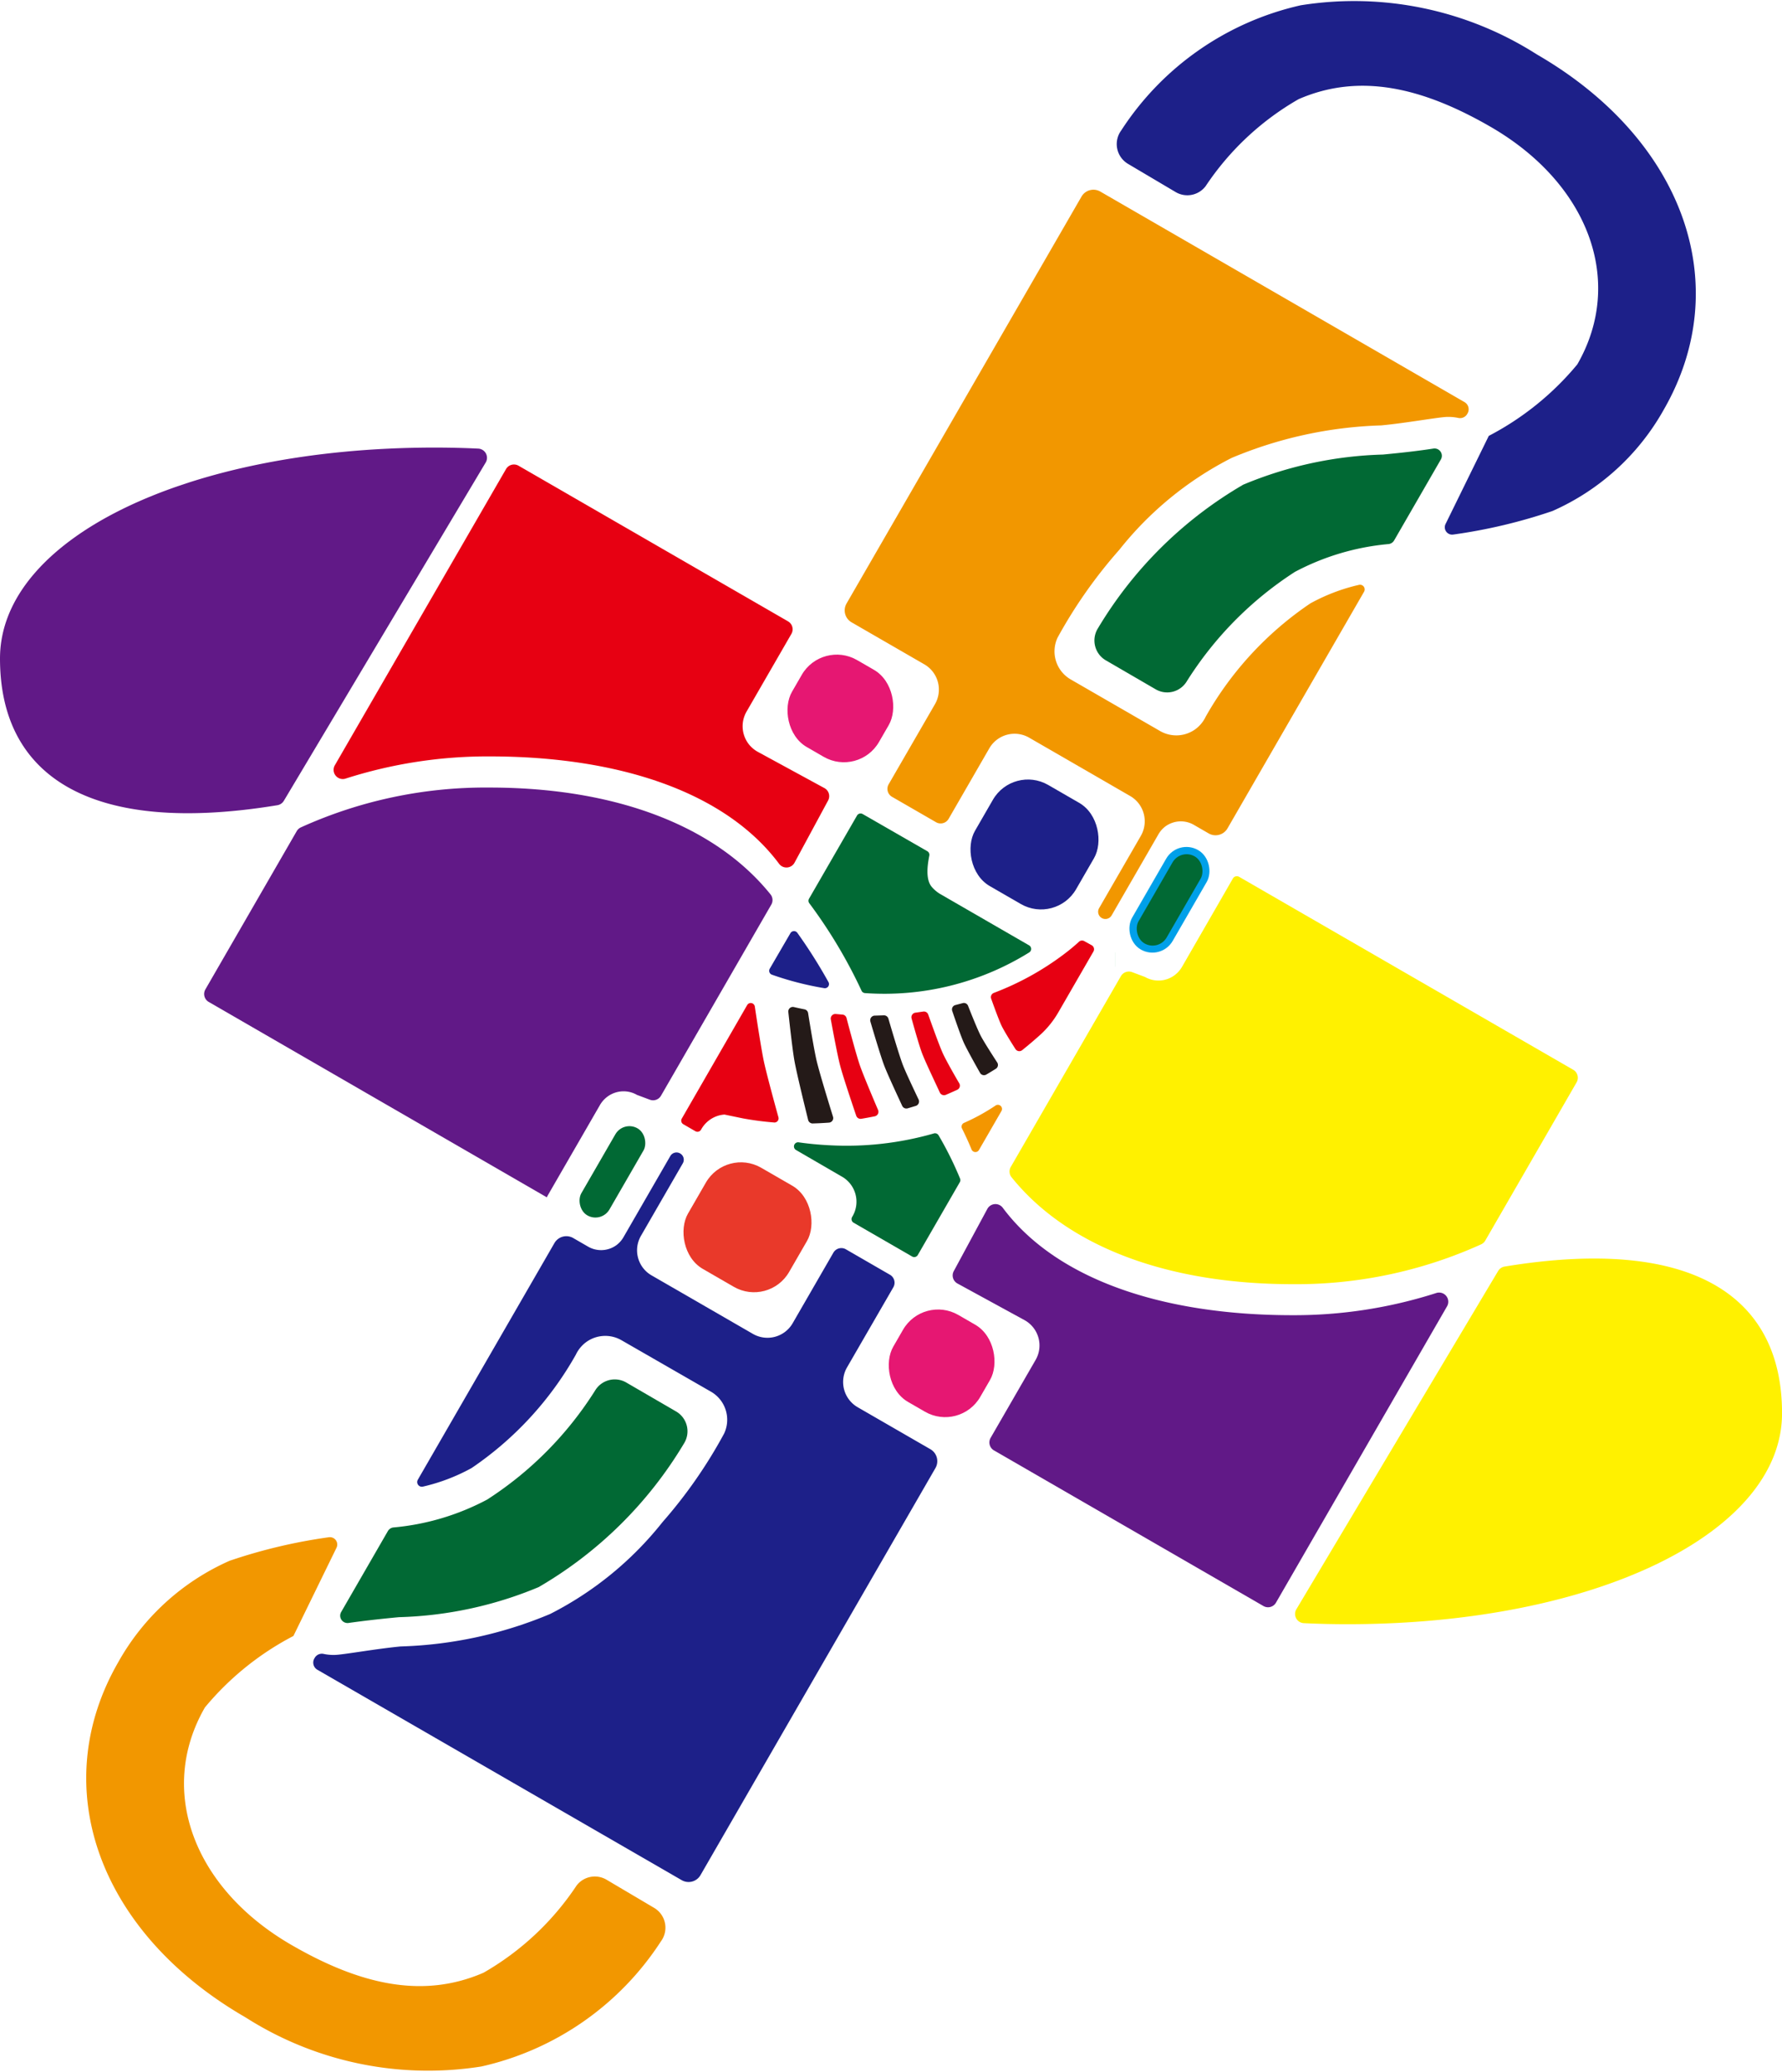 <svg height="50.145" viewBox="0 0 43.144 50.145" width="43.144" xmlns="http://www.w3.org/2000/svg"><path d="m6.872 39.894a.224.224 0 0 1 -.155.106c-4.49.739-6.717-.672-6.717-3.55 0-2.9 4.524-5.106 10.523-5.106q.534 0 1.055.025a.223.223 0 0 1 .181.337z" fill="#611987" transform="translate(0 -20.511)"/><path d="m88.4 1.315a8.219 8.219 0 0 0 -5.713-1.187 7.013 7.013 0 0 0 -4.346 3.029.557.557 0 0 0 .164.809l1.154.683a.556.556 0 0 0 .724-.141 6.713 6.713 0 0 1 2.253-2.108c1.483-.645 3.007-.278 4.647.669 2.372 1.37 3.258 3.74 2.1 5.751a6.956 6.956 0 0 1 -2.143 1.73l-1.047 2.134a.178.178 0 0 0 .188.254 12.926 12.926 0 0 0 2.4-.569 5.748 5.748 0 0 0 2.693-2.449c1.747-3.031.48-6.551-3.074-8.605z" fill="#1d2089" transform="translate(-51.195)"/><path d="m64.907 13.452-5.688 9.848a.333.333 0 0 0 .122.456l1.76 1.016a.706.706 0 0 1 .259.964l-1.123 1.942a.222.222 0 0 0 .081.3l1.071.618a.223.223 0 0 0 .3-.082l.986-1.708a.706.706 0 0 1 .964-.259l2.44 1.409a.72.72 0 0 1 .2.168.708.708 0 0 1 .065.8l-1.01 1.749a.175.175 0 0 0 .064.24.175.175 0 0 0 .239-.064l1.125-1.949a.65.65 0 0 1 .17-.2.636.636 0 0 1 .38-.127.628.628 0 0 1 .314.084l.36.208a.334.334 0 0 0 .456-.122l3.306-5.727a.113.113 0 0 0 -.123-.167 4.52 4.52 0 0 0 -1.178.449 8.148 8.148 0 0 0 -2.531 2.738.808.808 0 0 1 -.243.3.786.786 0 0 1 -.863.051l-2.164-1.249a.784.784 0 0 1 -.319-1.01 11.663 11.663 0 0 1 1.496-2.128 8.226 8.226 0 0 1 2.72-2.224 10.115 10.115 0 0 1 3.6-.786h.013c.626-.058 1.434-.209 1.62-.206a1.131 1.131 0 0 1 .246.023.2.2 0 0 0 .222-.091l.012-.021a.2.2 0 0 0 -.072-.267l-8.821-5.098a.333.333 0 0 0 -.456.122z" fill="#f29700" transform="translate(-38.723 -8.693)"/><rect fill="#e61772" height="2.432" rx=".98" transform="matrix(.866 .5 -.5 .866 19.901 15.486)" width="2.432"/><rect fill="#1d2089" height="2.827" rx=".98" transform="matrix(.866 .5 -.5 .866 24.529 18.509)" width="2.827"/><rect fill="none" height="2.432" rx=".393" stroke="#00a0e9" stroke-miterlimit="10" stroke-width=".346" transform="matrix(.866 .5 -.5 .866 28.581 20.529)" width=".786"/><path d="m83.656 31.559a9.409 9.409 0 0 0 -3.382.729 9.885 9.885 0 0 0 -3.516 3.473.556.556 0 0 0 .191.78l1.205.7a.554.554 0 0 0 .743-.177 8.589 8.589 0 0 1 2.626-2.664 5.973 5.973 0 0 1 2.275-.675.18.18 0 0 0 .129-.087l1.131-1.959a.177.177 0 0 0 -.18-.265c-.339.053-.734.099-1.222.145z" fill="#016934" transform="translate(-50.174 -20.557)"/><path d="m16.147 26.92h-.001" fill="#e70012"/><path d="m21.213 55.156a10.819 10.819 0 0 0 -4.568.964.224.224 0 0 0 -.1.091l-2.213 3.833a.222.222 0 0 0 .081.3l8.187 4.73a.592.592 0 0 1 .028-.055l1.255-2.173a.676.676 0 0 1 .2-.22.658.658 0 0 1 .374-.118.65.65 0 0 1 .326.087l.313.117a.222.222 0 0 0 .27-.1l2.668-4.621a.221.221 0 0 0 -.017-.248c-1.343-1.669-3.763-2.587-6.804-2.587z" fill="#611987" transform="translate(-9.361 -36.094)"/><path d="m33.632 39.471a.726.726 0 0 1 -.2-.168.708.708 0 0 1 -.065-.8l1.088-1.885a.222.222 0 0 0 -.082-.3l-6.528-3.769a.222.222 0 0 0 -.3.081l-4.145 7.17a.222.222 0 0 0 .263.322 11.267 11.267 0 0 1 3.483-.536c3.14 0 5.716.866 7.01 2.6a.222.222 0 0 0 .373-.027l.81-1.5a.222.222 0 0 0 -.086-.306z" fill="#e70012" transform="translate(-15.293 -21.278)"/><rect fill="#016934" height="2.432" rx=".393" transform="matrix(.866 .5 -.5 .866 15.095 27.114)" width=".786"/><path d="m95.637 88.44a.225.225 0 0 1 .156-.106c4.489-.739 6.717.673 6.717 3.55 0 2.9-4.524 5.106-10.523 5.106q-.534 0-1.055-.025a.223.223 0 0 1 -.181-.336z" fill="#fff100" transform="translate(-59.365 -57.678)"/><path d="m9.9 119.278a8.219 8.219 0 0 0 5.709 1.187 7.013 7.013 0 0 0 4.346-3.029.557.557 0 0 0 -.163-.809l-1.155-.683a.556.556 0 0 0 -.724.141 6.709 6.709 0 0 1 -2.252 2.11c-1.483.645-3.007.279-4.647-.669-2.373-1.37-3.259-3.74-2.1-5.751a6.956 6.956 0 0 1 2.143-1.73l1.043-2.135a.178.178 0 0 0 -.188-.254 12.954 12.954 0 0 0 -2.4.569 5.75 5.75 0 0 0 -2.693 2.449c-1.747 3.026-.481 6.549 3.081 8.604z" fill="#f29700" transform="translate(-3.953 -70.448)"/><path d="m31.319 98.2 5.688-9.852a.334.334 0 0 0 -.122-.456l-1.76-1.016a.706.706 0 0 1 -.259-.964l1.123-1.942a.222.222 0 0 0 -.082-.3l-1.07-.618a.222.222 0 0 0 -.3.081l-.986 1.708a.705.705 0 0 1 -.964.259l-2.441-1.409a.7.7 0 0 1 -.266-.969l1.01-1.749a.175.175 0 0 0 -.064-.24.174.174 0 0 0 -.239.064l-1.125 1.949a.646.646 0 0 1 -.17.2.63.63 0 0 1 -.694.043l-.36-.208a.333.333 0 0 0 -.456.122l-3.307 5.727a.113.113 0 0 0 .123.167 4.528 4.528 0 0 0 1.178-.449 8.142 8.142 0 0 0 2.524-2.743.806.806 0 0 1 .243-.3.786.786 0 0 1 .863-.051l2.167 1.246a.784.784 0 0 1 .319 1.01 11.645 11.645 0 0 1 -1.492 2.145 8.226 8.226 0 0 1 -2.72 2.224 10.1 10.1 0 0 1 -3.6.786h-.012c-.626.058-1.435.209-1.62.206a1.137 1.137 0 0 1 -.246-.023.2.2 0 0 0 -.222.091l-.012.021a.2.2 0 0 0 .072.268l8.823 5.094a.333.333 0 0 0 .456-.122z" fill="#1d2089" transform="translate(-14.359 -52.815)"/><rect fill="#e61772" height="2.432" rx=".98" transform="matrix(-.866 -.5 .5 -.866 23.243 34.659)" width="2.432"/><rect fill="#e9392a" height="2.827" rx=".98" transform="matrix(-.866 -.5 .5 -.866 18.615 31.636)" width="2.827"/><path d="m25.254 102.367a9.411 9.411 0 0 0 3.382-.728 9.885 9.885 0 0 0 3.516-3.473.555.555 0 0 0 -.191-.779l-1.205-.7a.555.555 0 0 0 -.743.177 8.581 8.581 0 0 1 -2.625 2.657 5.966 5.966 0 0 1 -2.274.675.179.179 0 0 0 -.129.087l-1.131 1.959a.178.178 0 0 0 .18.265c.337-.048.733-.094 1.22-.14z" fill="#016934" transform="translate(-15.594 -63.225)"/><path d="m26.998 23.224h.001" fill="none" stroke="#094" stroke-miterlimit="10" stroke-width=".346"/><path d="m77.57 71.233a10.827 10.827 0 0 0 4.568-.964.226.226 0 0 0 .1-.091l2.213-3.833a.223.223 0 0 0 -.082-.3l-8.09-4.671a.111.111 0 0 0 -.152.041c-.246.429-1.228 2.132-1.228 2.132a.674.674 0 0 1 -.2.22.653.653 0 0 1 -.7.03l-.313-.117a.223.223 0 0 0 -.271.1l-2.665 4.615a.221.221 0 0 0 .017.248c1.343 1.672 3.762 2.59 6.803 2.59z" fill="#fff100" transform="translate(-46.278 -40.151)"/><path d="m68.481 87.137a.7.7 0 0 1 .266.969l-1.088 1.884a.223.223 0 0 0 .082.3l6.528 3.769a.222.222 0 0 0 .3-.082l4.142-7.173a.222.222 0 0 0 -.263-.322 11.265 11.265 0 0 1 -3.483.536c-3.14 0-5.716-.866-7.01-2.6a.222.222 0 0 0 -.373.027l-.81 1.5a.222.222 0 0 0 .086.306z" fill="#611987" transform="translate(-43.677 -55.185)"/><rect fill="#016934" height="2.432" rx=".393" transform="matrix(-.866 -.5 .5 -.866 28.05 23.031)" width=".786"/><path d="m50.067 73.015a.1.1 0 0 1 -.1.126q-.388-.031-.762-.1l-.444-.092a.725.725 0 0 0 -.13.021.706.706 0 0 0 -.429.329l-.009.016a.1.1 0 0 1 -.137.037l-.292-.169a.1.1 0 0 1 -.037-.137l1.582-2.746a.1.1 0 0 1 .186.035c.057.382.16 1.048.219 1.327s.267 1.044.353 1.353z" fill="#e70012" transform="translate(-31.22 -45.972)"/><path d="m56.2 73.321q-.2.015-.395.02a.111.111 0 0 1 -.11-.084c-.067-.272-.274-1.112-.331-1.427-.046-.254-.117-.892-.149-1.187a.11.11 0 0 1 .135-.119q.127.029.256.055a.109.109 0 0 1 .088.09c.036.228.147.909.209 1.166.07.291.3 1.04.394 1.344a.11.11 0 0 1 -.097.142z" fill="#241a18" transform="translate(-36.129 -46.149)"/><path d="m69.423 67.273a.11.11 0 0 1 .065-.139 6.834 6.834 0 0 0 1.686-.928q.2-.149.376-.311a.11.11 0 0 1 .127-.014l.181.1a.111.111 0 0 1 .041.152l-.843 1.46a2.267 2.267 0 0 1 -.422.535q-.221.2-.461.393a.111.111 0 0 1 -.162-.028c-.1-.155-.278-.443-.335-.562-.067-.14-.192-.486-.253-.658z" fill="#e70012" transform="translate(-45.426 -43.102)"/><path d="m67.746 71.836c-.075.047-.151.094-.229.139a.11.11 0 0 1 -.151-.041c-.105-.185-.33-.587-.4-.746s-.208-.559-.274-.755a.109.109 0 0 1 .078-.141l.175-.046a.109.109 0 0 1 .131.065c.07.179.226.569.306.724.071.138.292.482.4.648a.11.11 0 0 1 -.036.153z" fill="#241a18" transform="translate(-43.638 -45.966)"/><path d="m64.953 72.735q-.135.062-.274.121a.112.112 0 0 1 -.143-.055c-.1-.217-.353-.746-.431-.952-.068-.179-.194-.625-.254-.843a.111.111 0 0 1 .093-.139l.189-.027a.11.11 0 0 1 .121.072c.074.208.261.734.353.937.07.156.289.543.4.73a.111.111 0 0 1 -.054.156z" fill="#e70012" transform="translate(-41.781 -46.356)"/><path d="m62.076 73.3-.2.06a.112.112 0 0 1 -.133-.06c-.1-.217-.364-.78-.445-1s-.248-.779-.325-1.041a.112.112 0 0 1 .106-.143l.218-.007a.112.112 0 0 1 .112.08c.067.23.255.868.346 1.111.068.179.281.628.383.842a.112.112 0 0 1 -.062.158z" fill="#241a18" transform="translate(-39.9 -46.534)"/><path d="m59.254 73.489c-.105.021-.218.042-.321.059a.112.112 0 0 1 -.124-.074c-.084-.248-.32-.947-.389-1.212-.063-.239-.175-.839-.226-1.119a.111.111 0 0 1 .122-.131l.158.014a.11.11 0 0 1 .1.082c.059.226.236.893.323 1.145.08.232.33.822.441 1.082a.112.112 0 0 1 -.084.154z" fill="#e70012" transform="translate(-38.079 -46.469)"/><path d="m56.463 79.655q-.373-.019-.73-.07a.1.1 0 0 0 -.063.186l1.1.638a.7.7 0 0 1 .266.969l-.009.016a.1.1 0 0 0 .037.137l1.417.818a.1.1 0 0 0 .137-.037l1.017-1.762a.1.1 0 0 0 .006-.088 8.3 8.3 0 0 0 -.52-1.047.1.1 0 0 0 -.115-.045 7.651 7.651 0 0 1 -2.543.285z" fill="#016934" transform="translate(-36.397 -51.936)"/><path d="m58 61.308a6.644 6.644 0 0 0 3.976-.986.1.1 0 0 0 -.006-.17l-2.153-1.243a.815.815 0 0 1 -.2-.168c-.172-.195-.093-.6-.062-.762a.1.1 0 0 0 -.048-.105l-1.566-.9a.1.1 0 0 0 -.137.037l-1.162 2.013a.1.1 0 0 0 .007.109 12.018 12.018 0 0 1 1.267 2.122.1.1 0 0 0 .084.053z" fill="#016934" transform="translate(-37.055 -37.271)"/><path d="m55.328 66.445a12.36 12.36 0 0 0 -.753-1.191.1.1 0 0 0 -.169.009l-.5.859a.1.1 0 0 0 .052.144 7.469 7.469 0 0 0 1.259.325.1.1 0 0 0 .111-.146z" fill="#1d2089" transform="translate(-35.27 -42.675)"/><path d="m68.182 77.389a4.879 4.879 0 0 1 -.764.42.1.1 0 0 0 -.049.136q.127.254.232.509a.1.1 0 0 0 .179.011l.545-.944a.1.1 0 0 0 -.143-.132z" fill="#f39600" transform="translate(-44.078 -50.631)"/></svg>